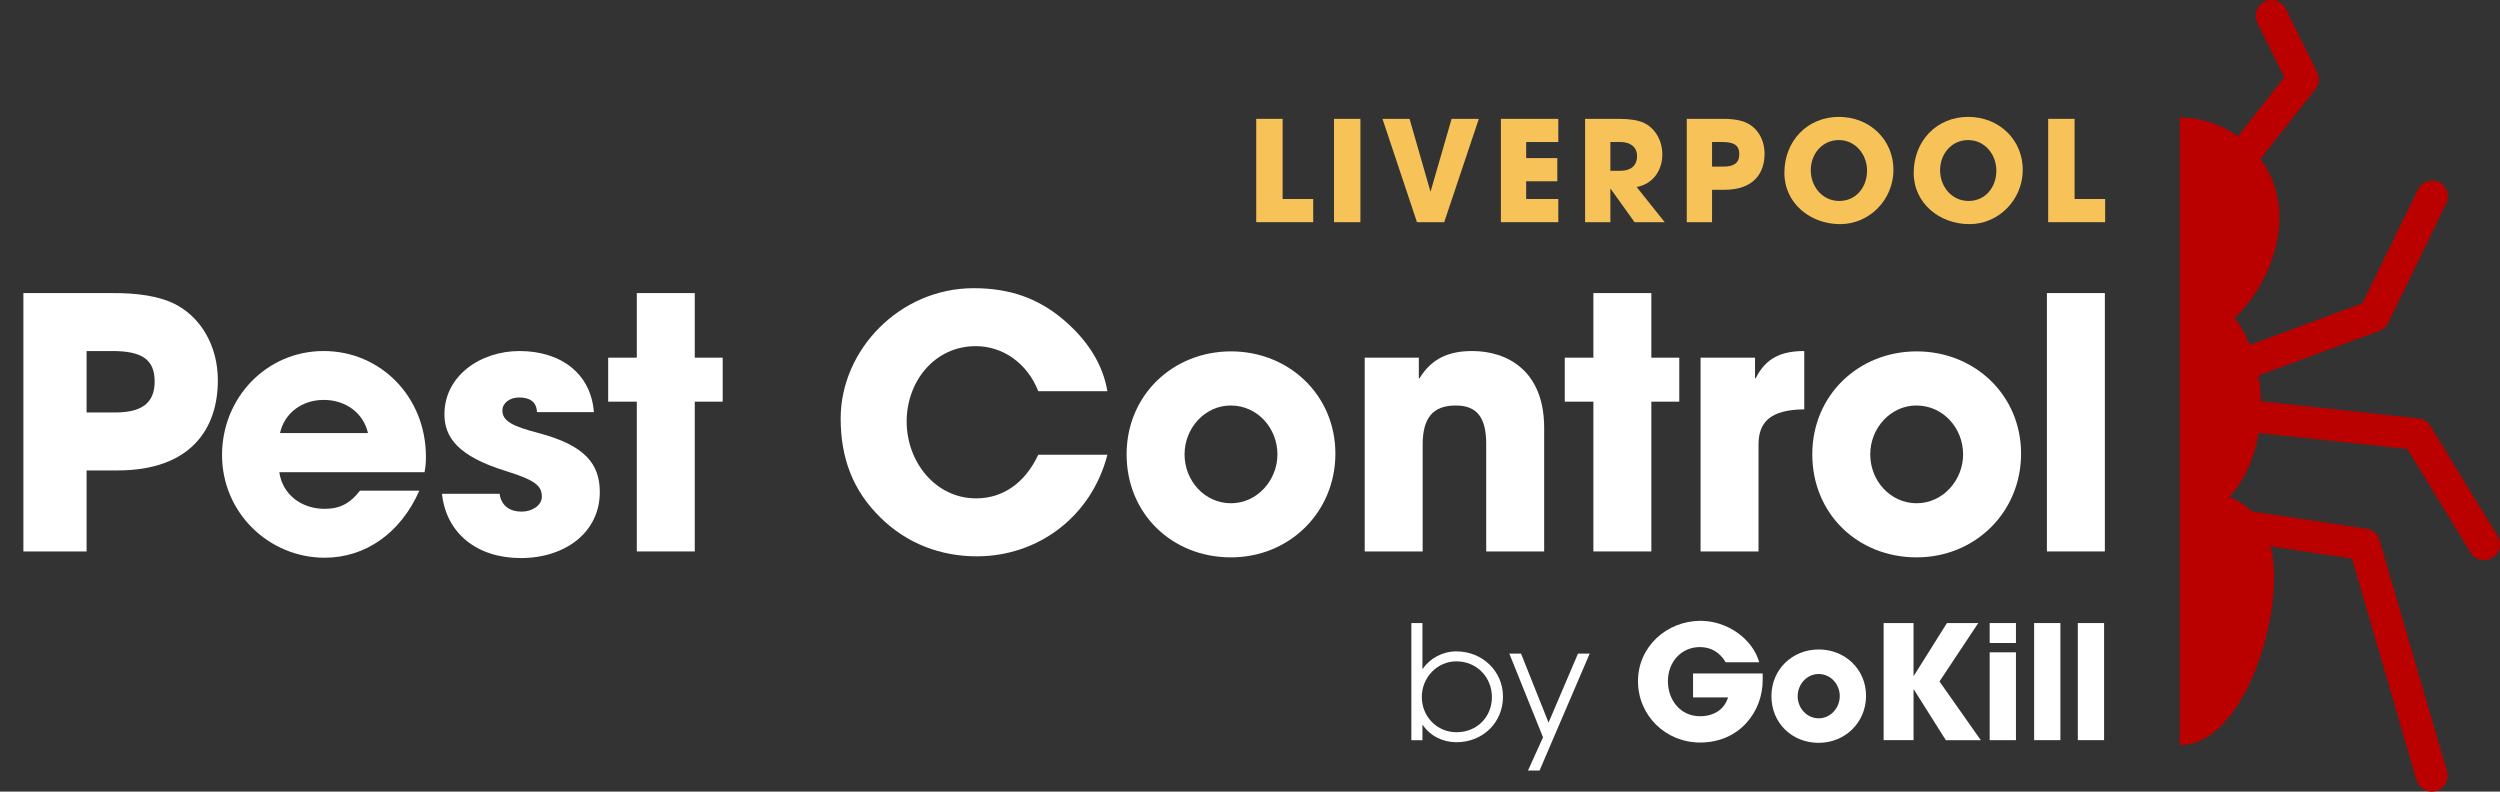 <?xml version="1.0" encoding="UTF-8"?>
<svg xmlns="http://www.w3.org/2000/svg" id="Layer_1" data-name="Layer 1" viewBox="0 0 1074.11 340.1">
  <rect x="0" y="0" width="1074.11" height="340.1" fill="#333333" stroke="none"/>
  <defs>
    <style>
      .cls-1 {
        fill: #fff;
      }

      .cls-2 {
        fill: #f7c359;
      }

      .cls-3 {
        fill: #b00;
      }
    </style>
  </defs>
  <g>
    <path class="cls-2" d="m539.73,95.46v-44.4h11.34v34.44h13.14v9.96h-24.48Z"></path>
    <path class="cls-2" d="m573.15,95.46v-44.4h11.34v44.4h-11.34Z"></path>
    <path class="cls-2" d="m608.79,95.46l-14.82-44.4h11.64l8.94,31.14h.12l9-31.14h11.7l-14.88,44.4h-11.7Z"></path>
    <path class="cls-2" d="m644.85,95.46v-44.4h24.66v9.96h-13.8v6.9h13.38v9.96h-13.38v7.62h13.8v9.96h-24.66Z"></path>
    <path class="cls-2" d="m702.27,95.46l-10.26-14.34h-.12v14.34h-10.86v-44.4h14.52c4.62,0,8.16.6,10.5,1.62,4.8,2.16,8.16,7.38,8.16,13.68,0,7.02-4.2,12.78-11.04,13.98l12.06,15.12h-12.96Zm-6.18-22.08c4.5,0,7.26-2.1,7.26-6.36,0-3.84-2.88-6-7.14-6h-4.32v12.36h4.2Z"></path>
    <path class="cls-2" d="m724.71,95.46v-44.4h15c4.74-.06,8.28.6,10.62,1.68,4.8,2.22,7.8,7.32,7.8,13.32,0,8.22-4.56,15.48-17.28,15.48h-5.28v13.92h-10.86Zm15.72-23.88c4.56,0,6.84-1.56,6.84-5.34s-2.22-5.22-7.26-5.22h-4.44v10.56h4.86Z"></path>
    <path class="cls-2" d="m766.65,74.28c0-13.74,9.9-24.06,23.4-24.06s23.46,10.02,23.46,22.74-10.2,23.34-22.92,23.34-23.94-8.88-23.94-22.02Zm35.52-.96c0-6.96-4.98-13.14-12.12-13.14s-12.06,5.94-12.06,12.96,4.98,13.2,12.24,13.2,11.94-5.94,11.94-13.02Z"></path>
    <path class="cls-2" d="m822.21,74.28c0-13.74,9.9-24.06,23.4-24.06s23.46,10.02,23.46,22.74-10.2,23.34-22.92,23.34-23.94-8.88-23.94-22.02Zm35.52-.96c0-6.96-4.98-13.14-12.12-13.14s-12.06,5.94-12.06,12.96,4.98,13.2,12.24,13.2,11.94-5.94,11.94-13.02Z"></path>
    <path class="cls-2" d="m879.99,95.46v-44.4h11.34v34.44h13.14v9.96h-24.48Z"></path>
  </g>
  <g>
    <path class="cls-1" d="m10.05,236.92v-111h37.5c11.85-.15,20.7,1.5,26.55,4.2,12,5.55,19.5,18.3,19.5,33.3,0,20.55-11.4,38.7-43.2,38.7h-13.2v34.8H10.05Zm39.3-59.7c11.4,0,17.1-3.9,17.1-13.35s-5.55-13.05-18.15-13.05h-11.1v26.4h12.15Z"></path>
    <path class="cls-1" d="m120,202.87c1.35,9.45,9.3,15.75,19.5,15.75,6.75,0,11.1-2.55,15.15-7.8h25.5c-7.95,18.15-23.1,28.8-40.65,28.8-24,0-44.1-19.35-44.1-44.1s19.2-44.7,43.65-44.7,43.95,19.65,43.95,45.45c0,2.4-.15,4.35-.6,6.6h-62.4Zm38.1-16.8c-1.95-8.55-9.45-14.25-19.05-14.25-9,0-16.8,5.4-18.75,14.25h37.8Z"></path>
    <path class="cls-1" d="m230.7,177.07c-.15-4.8-3.6-6.3-7.65-6.3s-7.2,2.4-7.2,5.55c0,4.5,4.05,6.75,15.6,9.75,19.8,5.25,26.25,13.2,26.25,25.35,0,17.4-15,28.35-33.9,28.35s-32.1-10.65-33.9-27.6h24.75c.75,5.25,4.5,7.65,9.45,7.65,4.35,0,8.7-2.55,8.7-6.45,0-4.65-2.85-7.05-15.3-10.95-21-6.45-26.55-14.7-26.55-24.45,0-16.5,15.45-27.15,32.25-27.15,18,0,30.75,9.9,31.95,26.25h-24.45Z"></path>
    <path class="cls-1" d="m273.6,236.92v-64.35h-12.3v-18.9h12.3v-27.75h24.9v27.75h12v18.9h-12v64.35h-24.9Z"></path>
    <path class="cls-1" d="m446.09,168.07c-4.8-12.15-15.3-19.35-26.85-19.35-17.7,0-29.7,15.15-29.7,32.4s12.3,33,29.85,33c11.25,0,20.85-6.3,26.7-18.75h29.7c-6.9,26.7-29.85,43.65-56.1,43.65-15.45,0-30-5.4-41.4-16.65-12-11.7-17.1-25.8-17.1-42.6,0-29.4,25.35-55.95,57.15-55.95,15.3,0,27.6,4.2,38.7,13.65,10.5,9,16.8,19.2,18.75,30.6h-29.7Z"></path>
    <path class="cls-1" d="m528.89,239.47c-25.35,0-44.85-18.75-44.85-44.25s19.95-44.25,44.85-44.25,44.85,18.75,44.85,43.95-19.8,44.55-44.85,44.55Zm19.95-44.25c0-11.1-8.4-21-20.1-21-10.95,0-19.8,9.6-19.8,21s8.7,21,19.95,21,19.95-9.9,19.95-21Z"></path>
    <path class="cls-1" d="m638.54,236.92v-46.2c0-11.25-3.9-16.5-13.05-16.5-10.05,0-14.25,5.55-14.25,16.8v45.9h-24.9v-83.25h23.25v8.85h.3c5.25-8.55,12.6-11.7,22.65-11.7,15,0,30.9,8.4,30.9,33v53.1h-24.9Z"></path>
    <path class="cls-1" d="m684.59,236.92v-64.35h-12.3v-18.9h12.3v-27.75h24.9v27.75h12v18.9h-12v64.35h-24.9Z"></path>
    <path class="cls-1" d="m730.64,236.92v-83.25h23.4v8.85h.3c4.35-8.85,11.25-11.7,20.85-11.7v25.05c-14.85.15-19.65,5.7-19.65,15.15v45.9h-24.9Z"></path>
    <path class="cls-1" d="m823.49,239.47c-25.35,0-44.85-18.75-44.85-44.25s19.95-44.25,44.85-44.25,44.85,18.75,44.85,43.95-19.8,44.55-44.85,44.55Zm19.95-44.25c0-11.1-8.4-21-20.1-21-10.95,0-19.8,9.6-19.8,21s8.7,21,19.95,21,19.95-9.9,19.95-21Z"></path>
    <path class="cls-1" d="m879.44,236.92v-111h24.9v111h-24.9Z"></path>
  </g>
  <g>
    <path class="cls-1" d="m606.38,318v-50.31h4.76v19.65h.14c3.2-4.56,8.5-7.48,14.48-7.48,10.88,0,19.99,8.29,19.99,19.45s-8.7,19.58-19.99,19.58c-5.78,0-11.15-2.58-14.48-7.41h-.14v6.53h-4.76Zm19.31-33.86c-8.16,0-14.82,6.87-14.82,15.3s6.53,15.16,14.89,15.16c8.84,0,15.23-6.6,15.23-15.09s-6.46-15.37-15.3-15.37Z"></path>
    <path class="cls-1" d="m656.49,331.06l6.46-14.28-14.48-35.97h5.03l11.83,29.65,12.65-29.65h5.03l-21.55,50.25h-4.96Z"></path>
    <path class="cls-1" d="m757.33,292.23c0,13.53-9.93,26.79-26.86,26.79-14.89,0-26.72-11.63-26.72-26.38s12.31-25.91,26.93-25.91c11.36,0,22.3,7.68,25.16,17.81h-14.42c-2.38-4.15-6.25-6.53-11.08-6.53-8.09,0-13.73,6.53-13.73,14.62s5.3,15.09,13.8,15.09c5.98,0,10.47-2.92,12.03-8.09h-15.03v-10.27h29.92v2.86Z"></path>
    <path class="cls-1" d="m781.41,319.16c-11.49,0-20.33-8.5-20.33-20.06s9.04-20.06,20.33-20.06,20.33,8.5,20.33,19.92-8.98,20.19-20.33,20.19Zm9.04-20.06c0-5.03-3.81-9.52-9.11-9.52-4.96,0-8.98,4.35-8.98,9.52s3.94,9.52,9.04,9.52,9.04-4.49,9.04-9.52Z"></path>
    <path class="cls-1" d="m836.01,318l-13.73-21.76h-.14v21.76h-12.85v-50.31h12.85v22.64h.14l14.21-22.64h13.46l-16.66,25.09,17.75,25.23h-15.03Z"></path>
    <path class="cls-1" d="m854.85,276.26v-8.57h11.29v8.57h-11.29Zm0,41.75v-37.74h11.29v37.74h-11.29Z"></path>
    <path class="cls-1" d="m873.95,318v-50.31h11.29v50.31h-11.29Z"></path>
    <path class="cls-1" d="m892.72,318v-50.31h11.29v50.31h-11.29Z"></path>
  </g>
  <path class="cls-3" d="m1073.1,230.31l-28.91-47.34c-1.09-1.77-2.93-2.99-5.03-3.2l-67.82-7.35c0-3.88-.34-7.55-1.02-11.09l51.97-19.18c1.68-.61,3.04-1.86,3.81-3.47l24.83-51.09c.09-.17.17-.34.25-.51,1.49-3.43-.08-7.42-3.51-8.92-3.43-1.49-7.42.08-8.92,3.51l-23.74,48.64-48.36,17.89c-1.77-4.35-3.95-8.3-6.53-11.7,11.29-10.41,19.25-27.55,19.25-42.99,0-9.39-2.99-18.16-8.16-25.24l23.6-30c1.63-2.04,1.9-4.9.75-7.21l-13.54-27.28c-.03-.05-.05-.11-.08-.16-1.68-3.28-5.69-4.58-8.97-2.9,0,0-.01,0-.02.01-3.37,1.66-4.76,5.73-3.11,9.1l11.63,23.4-20,25.37c-7.01-5.1-15.65-8.09-24.96-8.09h0v269.65h0c24.35,0,40.54-43.4,40.54-72.17,0-5.1-.54-9.46-1.56-13.26l35.03,5.24,27.75,95.23c1.06,3.6,4.83,5.67,8.43,4.63.03,0,.05-.02.08-.02,3.58-1.07,5.61-4.83,4.55-8.41l-28.98-99.38c-.75-2.58-2.86-4.42-5.51-4.83l-49.45-7.48c-2.86-2.79-6.12-4.83-9.52-6.19,6.12-6.73,10.61-16.33,12.52-27.48l63.94,6.87,27.14,44.49c1.29,2.11,3.54,3.27,5.85,3.27,1.25,0,2.48-.35,3.54-1.02,3.2-1.9,4.22-6.12,2.24-9.32Z"></path>
</svg>
